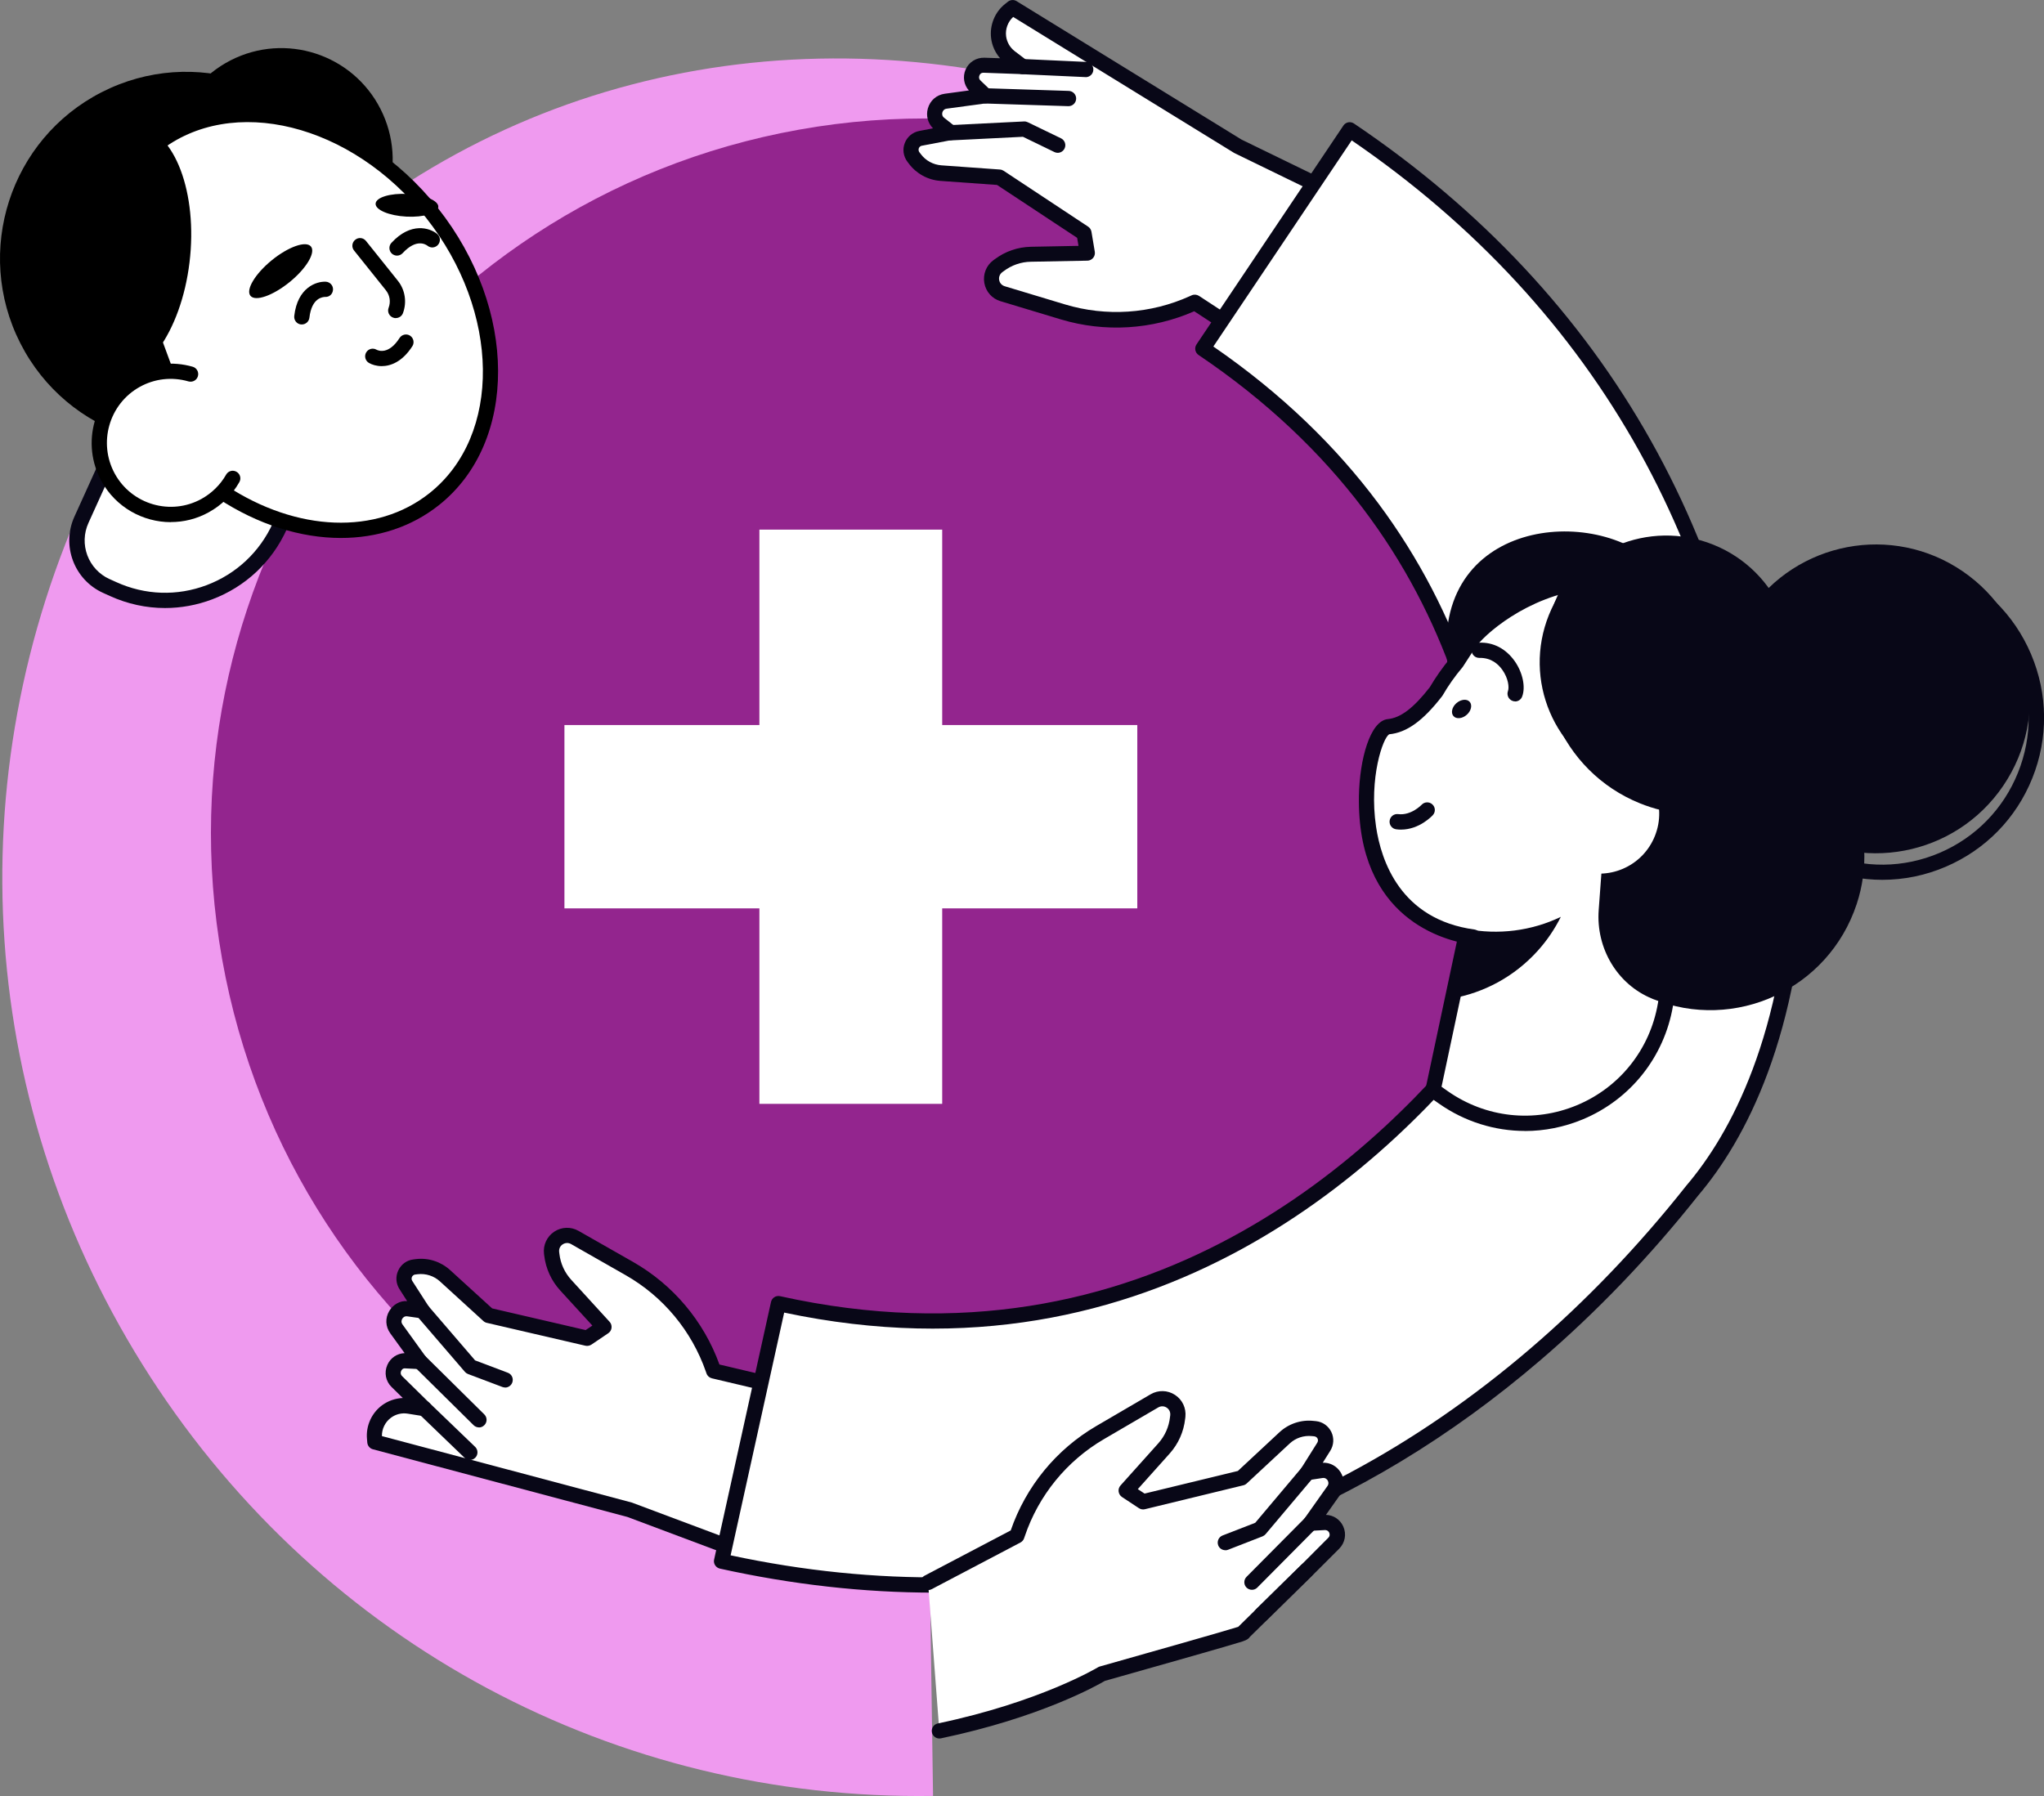 <?xml version="1.0" encoding="UTF-8"?>
<svg xmlns="http://www.w3.org/2000/svg" width="99" height="87" viewBox="0 0 99 87" fill="none">
  <rect x="0" y="0" width="99" height="87" fill="#808080" stroke="none"/>
  <g clip-path="url(#clip0_807_6240)">
    <path d="M45.192 86.997C29.818 87.226 15.647 79.639 7.283 66.702C-1.077 53.764 -2.198 37.696 4.288 23.719L4.329 23.631L11.103 9.518L24.884 16.166L18.136 30.23C13.906 39.382 14.647 49.893 20.12 58.36C25.6 66.842 34.889 71.815 44.968 71.664L45.192 86.993V86.997Z" fill="#EF9AEF"></path>
    <path d="M65.744 26.267L51.366 20.107C42.165 16.313 32.883 17.334 25.898 22.909C18.744 28.622 15.495 38.157 17.21 48.414L2.415 50.899C-0.214 35.174 5.07 20.31 16.55 11.144C27.768 2.189 42.936 0.344 57.126 6.219L57.211 6.256L71.637 12.438L65.74 26.267H65.744Z" fill="#EF9AEF"></path>
    <path d="M38.693 6.282C19.941 9.636 7.41 27.664 10.758 46.462C14.103 65.256 32.081 77.82 50.829 74.466C69.577 71.105 82.112 53.084 78.767 34.29C75.418 15.492 57.437 2.925 38.693 6.282Z" fill="#93258E"></path>
    <path d="M42.136 68.199L34.558 66.406L34.529 66.321C33.81 64.258 32.371 62.527 30.48 61.448L27.832 59.939C27.293 59.632 26.637 60.069 26.711 60.686L26.722 60.775C26.788 61.326 27.024 61.843 27.397 62.25L29.244 64.272L28.429 64.823L23.65 63.714L21.548 61.795C21.175 61.455 20.678 61.296 20.176 61.355L20.062 61.37C19.645 61.418 19.424 61.891 19.652 62.242L20.456 63.492L19.778 63.396C19.239 63.319 18.874 63.929 19.192 64.369L20.331 65.947L19.652 65.914C19.114 65.888 18.83 66.543 19.214 66.92L20.541 68.225L19.804 68.107C19.42 68.044 19.026 68.14 18.712 68.369C18.303 68.672 18.082 69.164 18.13 69.671L18.144 69.848L30.505 73.135L38.744 76.226" fill="white"></path>
    <path d="M38.755 76.596C38.71 76.596 38.666 76.588 38.626 76.574L30.387 73.483L18.063 70.207C17.912 70.166 17.805 70.037 17.79 69.885L17.775 69.707C17.716 69.075 17.997 68.45 18.506 68.073C18.797 67.859 19.147 67.737 19.509 67.722L18.966 67.189C18.679 66.909 18.598 66.491 18.76 66.121C18.907 65.781 19.232 65.563 19.597 65.548L18.904 64.59C18.668 64.265 18.649 63.847 18.856 63.503C19.044 63.193 19.368 63.004 19.719 63.026L19.35 62.45C19.173 62.176 19.151 61.836 19.291 61.54C19.431 61.244 19.704 61.044 20.029 61.008L20.143 60.993C20.748 60.919 21.356 61.118 21.806 61.529L23.838 63.381L28.366 64.431L28.691 64.213L27.131 62.509C26.703 62.039 26.438 61.459 26.36 60.826L26.349 60.738C26.298 60.312 26.489 59.902 26.843 59.665C27.197 59.429 27.651 59.414 28.02 59.625L30.668 61.133C32.604 62.239 34.086 63.999 34.846 66.099L42.228 67.844C42.428 67.892 42.549 68.092 42.501 68.288C42.453 68.487 42.254 68.609 42.059 68.561L34.481 66.768C34.359 66.739 34.259 66.65 34.219 66.531L34.189 66.446C33.5 64.468 32.12 62.808 30.306 61.773L27.658 60.264C27.529 60.19 27.378 60.198 27.253 60.279C27.127 60.36 27.065 60.497 27.083 60.649L27.094 60.738C27.149 61.215 27.352 61.654 27.677 62.006L29.524 64.028C29.598 64.106 29.631 64.213 29.62 64.32C29.609 64.428 29.55 64.524 29.462 64.583L28.647 65.134C28.562 65.189 28.459 65.211 28.355 65.189L23.576 64.08C23.513 64.065 23.458 64.036 23.41 63.991L21.308 62.072C21.017 61.806 20.622 61.68 20.228 61.725L20.113 61.74C20.014 61.751 19.97 61.821 19.955 61.854C19.94 61.884 19.914 61.965 19.966 62.046L20.77 63.296C20.847 63.418 20.847 63.574 20.77 63.696C20.692 63.818 20.549 63.884 20.408 63.862L19.73 63.766C19.582 63.744 19.509 63.84 19.483 63.884C19.457 63.928 19.409 64.039 19.494 64.158L20.633 65.737C20.718 65.851 20.726 66.003 20.659 66.128C20.593 66.254 20.46 66.332 20.316 66.321L19.638 66.287C19.494 66.269 19.446 66.376 19.427 66.417C19.409 66.457 19.38 66.565 19.475 66.661L20.803 67.966C20.917 68.081 20.947 68.254 20.873 68.399C20.799 68.543 20.644 68.624 20.486 68.598L19.748 68.48C19.461 68.432 19.166 68.506 18.937 68.676C18.657 68.883 18.491 69.219 18.498 69.567L30.605 72.787L38.88 75.889C39.072 75.96 39.168 76.174 39.098 76.367C39.042 76.514 38.902 76.607 38.751 76.607L38.755 76.596Z" fill="#080717"></path>
    <path d="M24.467 66.842L22.793 66.21L20.455 63.492" fill="white"></path>
    <path d="M24.468 67.212C24.423 67.212 24.379 67.204 24.339 67.19L22.664 66.558C22.605 66.535 22.554 66.498 22.517 66.454L20.179 63.736C20.046 63.581 20.065 63.348 20.216 63.215C20.371 63.082 20.603 63.097 20.736 63.252L23.011 65.899L24.597 66.498C24.788 66.569 24.884 66.783 24.811 66.975C24.755 67.123 24.615 67.216 24.464 67.216L24.468 67.212Z" fill="#080717"></path>
    <path d="M23.196 69.145C23.104 69.145 23.008 69.108 22.938 69.038L20.076 66.21C19.932 66.065 19.928 65.832 20.076 65.688C20.22 65.544 20.452 65.54 20.596 65.688L23.458 68.517C23.602 68.661 23.605 68.894 23.458 69.038C23.384 69.112 23.292 69.149 23.196 69.149V69.145Z" fill="#080717"></path>
    <path d="M22.758 70.724C22.666 70.724 22.574 70.691 22.504 70.621L20.291 68.491C20.144 68.351 20.14 68.114 20.28 67.97C20.42 67.822 20.653 67.818 20.8 67.959L23.013 70.088C23.16 70.229 23.164 70.466 23.024 70.61C22.95 70.687 22.854 70.724 22.758 70.724Z" fill="#080717"></path>
    <path d="M64.4 18.924L57.876 14.657L57.795 14.694C55.811 15.592 53.569 15.744 51.482 15.112L48.565 14.232C47.971 14.054 47.834 13.274 48.329 12.901L48.399 12.849C48.841 12.516 49.376 12.331 49.929 12.32L52.665 12.268L52.503 11.3L48.41 8.593L45.574 8.39C45.072 8.353 44.611 8.101 44.309 7.698L44.239 7.606C43.988 7.269 44.172 6.781 44.586 6.704L46.042 6.426L45.508 6.001C45.08 5.665 45.268 4.977 45.806 4.903L47.731 4.641L47.241 4.171C46.85 3.798 47.126 3.139 47.665 3.158L49.523 3.225L48.93 2.773C48.62 2.537 48.417 2.186 48.369 1.801C48.306 1.298 48.509 0.795 48.907 0.481L49.048 0.37L59.945 7.077L67.859 10.93" fill="white"></path>
    <path d="M64.399 19.293C64.329 19.293 64.259 19.275 64.196 19.234L57.842 15.078C55.803 15.973 53.509 16.114 51.374 15.47L48.457 14.59C48.048 14.468 47.749 14.128 47.675 13.707C47.602 13.285 47.767 12.864 48.11 12.608L48.181 12.557C48.689 12.176 49.291 11.969 49.928 11.954L52.237 11.91L52.171 11.521L48.291 8.959L45.551 8.763C44.943 8.719 44.386 8.416 44.017 7.924L43.947 7.831C43.752 7.569 43.704 7.232 43.822 6.929C43.94 6.626 44.201 6.408 44.519 6.345L45.19 6.216C44.939 5.964 44.843 5.609 44.939 5.258C45.046 4.87 45.359 4.596 45.758 4.541L46.927 4.382C46.683 4.108 46.621 3.72 46.764 3.38C46.919 3.01 47.284 2.784 47.679 2.796L48.439 2.821C48.203 2.552 48.048 2.211 48.004 1.849C47.926 1.22 48.184 0.585 48.678 0.193L48.818 0.082C48.94 -0.014 49.11 -0.026 49.239 0.056L60.136 6.763L68.017 10.597C68.201 10.686 68.275 10.908 68.186 11.093C68.098 11.277 67.876 11.355 67.692 11.263L59.778 7.41L49.073 0.821C48.818 1.054 48.686 1.405 48.73 1.753C48.767 2.038 48.918 2.304 49.147 2.478L49.74 2.929C49.869 3.025 49.917 3.195 49.866 3.346C49.81 3.498 49.663 3.605 49.504 3.591L47.646 3.524C47.495 3.52 47.454 3.616 47.439 3.657C47.421 3.698 47.391 3.805 47.491 3.901L47.981 4.371C48.085 4.471 48.121 4.618 48.077 4.752C48.033 4.888 47.915 4.984 47.775 5.003L45.85 5.265C45.702 5.284 45.658 5.399 45.643 5.447C45.629 5.495 45.614 5.617 45.728 5.705L46.267 6.131C46.381 6.219 46.429 6.367 46.396 6.508C46.362 6.648 46.248 6.755 46.108 6.781L44.651 7.059C44.552 7.077 44.515 7.151 44.504 7.181C44.493 7.21 44.471 7.292 44.53 7.373L44.6 7.465C44.836 7.783 45.201 7.979 45.595 8.009L48.431 8.212C48.494 8.216 48.557 8.238 48.608 8.271L52.702 10.978C52.786 11.033 52.845 11.122 52.864 11.226L53.026 12.194C53.044 12.302 53.015 12.409 52.945 12.494C52.875 12.575 52.775 12.627 52.668 12.627L49.932 12.679C49.453 12.686 48.999 12.845 48.616 13.133L48.545 13.185C48.428 13.274 48.368 13.415 48.394 13.562C48.42 13.71 48.52 13.821 48.664 13.866L51.581 14.746C53.579 15.348 55.729 15.208 57.636 14.343L57.717 14.306C57.831 14.254 57.964 14.265 58.071 14.332L64.594 18.598C64.764 18.709 64.812 18.939 64.701 19.108C64.631 19.216 64.513 19.275 64.392 19.275L64.399 19.293Z" fill="#080717"></path>
    <path d="M51.233 7.033L49.618 6.249L46.045 6.426" fill="white"></path>
    <path d="M51.23 7.403C51.175 7.403 51.123 7.391 51.071 7.366L49.545 6.626L46.063 6.8C45.85 6.811 45.687 6.652 45.676 6.449C45.665 6.245 45.824 6.071 46.027 6.06L49.6 5.883C49.659 5.879 49.722 5.894 49.777 5.92L51.389 6.7C51.573 6.789 51.65 7.011 51.562 7.192C51.499 7.325 51.366 7.403 51.23 7.403Z" fill="#080717"></path>
    <path d="M51.754 5.143C51.754 5.143 51.746 5.143 51.743 5.143L47.723 5.014C47.52 5.006 47.358 4.836 47.365 4.633C47.373 4.43 47.557 4.26 47.745 4.274L51.765 4.404C51.968 4.411 52.13 4.581 52.123 4.785C52.115 4.984 51.953 5.143 51.754 5.143Z" fill="#080717"></path>
    <path d="M52.59 3.735C52.59 3.735 52.579 3.735 52.572 3.735L49.507 3.594C49.304 3.583 49.146 3.413 49.157 3.21C49.164 3.006 49.352 2.847 49.54 2.858L52.605 2.999C52.808 3.01 52.966 3.18 52.955 3.383C52.948 3.583 52.782 3.738 52.586 3.738L52.59 3.735Z" fill="#080717"></path>
    <path d="M85.312 41.825C84.511 26.836 77.615 14.546 65.365 6.286L58.251 16.886C72.088 26.218 73.36 40.235 72.464 49.164C67.209 56.064 55.674 67.138 37.696 63.148L34.941 75.623C49.357 78.821 62.99 75.353 74.367 65.6C77.468 62.941 79.994 60.15 81.956 57.672C87.491 51.169 87.082 40.871 87.189 40.657L85.345 42.701C85.334 42.409 85.323 42.121 85.308 41.825H85.312Z" fill="white"></path>
    <path d="M45.242 77.15C41.842 77.15 38.379 76.762 34.868 75.986C34.772 75.963 34.691 75.908 34.636 75.823C34.581 75.738 34.566 75.638 34.588 75.546L37.343 63.071C37.387 62.871 37.582 62.745 37.782 62.789C55.468 66.716 66.863 55.89 72.114 49.024C73.054 39.437 71.362 26.17 58.053 17.197C57.883 17.082 57.839 16.853 57.953 16.683L65.067 6.082C65.181 5.912 65.41 5.868 65.579 5.983C77.922 14.305 84.877 26.688 85.685 41.788L86.927 40.413C87.053 40.276 87.259 40.25 87.411 40.357C87.54 40.446 87.595 40.605 87.558 40.753C87.551 40.812 87.547 40.99 87.54 41.175C87.252 50.207 84.501 55.265 82.248 57.916C79.917 60.859 77.347 63.544 74.614 65.884C65.919 73.342 55.91 77.154 45.245 77.154L45.242 77.15ZM35.385 75.342C49.549 78.378 62.939 74.913 74.131 65.319C76.827 63.008 79.364 60.357 81.672 57.439C83.815 54.922 86.411 50.159 86.78 41.666L85.626 42.946C85.526 43.056 85.368 43.097 85.228 43.045C85.087 42.994 84.992 42.861 84.984 42.713C84.973 42.424 84.962 42.136 84.947 41.844C84.162 27.099 77.428 14.989 65.469 6.8L58.768 16.786C72.147 25.997 73.81 39.477 72.837 49.198C72.829 49.264 72.804 49.331 72.763 49.386C67.468 56.341 55.932 67.389 37.981 63.584L35.388 75.338L35.385 75.342Z" fill="#080717"></path>
    <path d="M70.228 32.967C68.786 25.446 76.707 24.337 80.015 27.177C80.314 27.435 80.727 27.509 81.059 27.698C81.059 28.264 80.952 28.818 80.723 29.34C79.451 32.242 72.419 37.496 70.228 32.967Z" fill="#080717"></path>
    <path d="M69.908 53.158L69.406 52.807L71.648 42.273L81.402 44.362L80.665 48.669C79.806 53.668 74.049 56.072 69.908 53.162V53.158Z" fill="white"></path>
    <path d="M73.861 54.785C72.397 54.785 70.944 54.337 69.697 53.461L69.196 53.11C69.074 53.025 69.015 52.873 69.048 52.729L71.29 42.195C71.309 42.099 71.368 42.014 71.449 41.962C71.53 41.91 71.63 41.888 71.725 41.91L81.479 43.999C81.671 44.04 81.8 44.229 81.767 44.425L81.029 48.732C80.606 51.206 78.972 53.258 76.663 54.223C75.756 54.6 74.805 54.788 73.861 54.788V54.785ZM69.819 52.644L70.118 52.855C71.962 54.149 74.299 54.404 76.376 53.539C78.452 52.674 79.919 50.829 80.299 48.606L80.978 44.65L71.932 42.713L69.819 52.648V52.644Z" fill="#080717"></path>
    <path d="M80.915 46.979C82.291 46.44 83.574 45.571 84.64 44.388C88.21 40.42 87.915 34.482 84.164 30.929C78.01 25.102 71.977 29.875 71.125 31.199C70.925 31.509 70.73 31.809 70.542 32.097C70.166 32.545 69.838 33.014 69.554 33.502C68.801 34.471 68.071 35.122 67.256 35.199C66.006 35.322 64.505 44.458 71.364 45.393" fill="white"></path>
    <path d="M80.916 47.349C80.769 47.349 80.629 47.261 80.573 47.116C80.499 46.928 80.592 46.713 80.783 46.636C82.159 46.096 83.365 45.257 84.368 44.14C87.775 40.35 87.576 34.667 83.91 31.199C81.72 29.125 79.341 28.226 76.849 28.529C73.932 28.884 71.83 30.789 71.435 31.402C71.236 31.713 71.04 32.016 70.849 32.305C70.841 32.316 70.834 32.327 70.823 32.338C70.465 32.763 70.144 33.218 69.871 33.691C69.864 33.706 69.853 33.721 69.842 33.732C68.92 34.922 68.131 35.488 67.29 35.569C66.991 35.71 66.298 37.669 66.648 40.043C66.892 41.696 67.832 44.539 71.413 45.027C71.616 45.057 71.756 45.242 71.73 45.445C71.701 45.648 71.516 45.785 71.313 45.763C69.993 45.582 65.704 44.532 65.819 38.535C65.852 36.804 66.353 34.919 67.22 34.834C67.84 34.774 68.466 34.297 69.248 33.295C69.54 32.8 69.875 32.323 70.248 31.876C70.432 31.595 70.624 31.299 70.819 30.996C71.424 30.056 73.788 28.152 76.764 27.79C79.489 27.461 82.063 28.422 84.423 30.655C88.38 34.401 88.598 40.539 84.921 44.628C83.84 45.83 82.539 46.736 81.06 47.316C81.016 47.334 80.971 47.342 80.924 47.342L80.916 47.349Z" fill="#080717"></path>
    <path d="M67.852 40.188C67.778 40.188 67.704 40.184 67.627 40.173C67.424 40.147 67.28 39.962 67.306 39.759C67.332 39.555 67.516 39.411 67.719 39.437C68.353 39.515 68.847 38.99 68.855 38.986C68.991 38.838 69.223 38.827 69.374 38.964C69.526 39.1 69.537 39.334 69.4 39.485C69.371 39.515 68.755 40.188 67.852 40.188Z" fill="#080717"></path>
    <path d="M73.385 33.976C73.341 33.976 73.296 33.969 73.252 33.95C73.061 33.876 72.968 33.662 73.038 33.473C73.101 33.307 73.061 32.863 72.762 32.445C72.566 32.172 72.231 31.861 71.659 31.869C71.656 31.869 71.652 31.869 71.644 31.869C71.445 31.869 71.283 31.713 71.276 31.514C71.268 31.31 71.427 31.14 71.63 31.133C72.327 31.099 72.935 31.425 73.359 32.02C73.75 32.571 73.901 33.281 73.724 33.743C73.669 33.891 73.529 33.98 73.381 33.98L73.385 33.976Z" fill="#080717"></path>
    <path d="M71.04 34.626C70.822 34.819 70.535 34.844 70.398 34.689C70.262 34.534 70.324 34.249 70.542 34.061C70.76 33.872 71.047 33.843 71.184 33.998C71.32 34.153 71.257 34.438 71.04 34.626Z" fill="#080717"></path>
    <path d="M71.022 44.998L70.303 48.37C71.859 48.096 73.338 47.323 74.481 46.055C74.938 45.549 75.307 44.994 75.598 44.414C74.171 45.101 72.56 45.297 71.022 44.998Z" fill="#080717"></path>
    <path d="M97.023 38.067C99.343 34.654 98.465 30 95.06 27.674C91.656 25.347 87.015 26.228 84.694 29.641C82.373 33.055 83.252 37.708 86.656 40.035C90.061 42.361 94.702 41.48 97.023 38.067Z" fill="#080717"></path>
    <path d="M91.168 42.62C90.18 42.62 89.188 42.428 88.244 42.047C86.304 41.263 84.785 39.77 83.966 37.84C83.147 35.91 83.125 33.776 83.907 31.831C84.689 29.887 86.179 28.363 88.104 27.542C90.029 26.721 92.156 26.699 94.096 27.483C96.036 28.267 97.555 29.761 98.374 31.691C99.192 33.621 99.215 35.754 98.433 37.699C97.651 39.644 96.161 41.167 94.236 41.988C93.252 42.41 92.212 42.62 91.172 42.62H91.168ZM91.164 27.657C90.224 27.657 89.28 27.849 88.388 28.23C86.643 28.973 85.297 30.352 84.589 32.116C83.129 35.751 84.892 39.903 88.517 41.367C90.272 42.077 92.201 42.058 93.941 41.315C95.682 40.572 97.031 39.193 97.74 37.429C98.448 35.669 98.429 33.736 97.688 31.99C96.947 30.241 95.571 28.892 93.812 28.182C92.957 27.834 92.061 27.664 91.161 27.664L91.164 27.657Z" fill="#080717"></path>
    <path d="M78.048 35.724C80.246 33.883 83.425 33.373 86.22 34.785C89.483 36.438 91.08 40.32 89.926 43.8C88.554 47.933 84.022 49.993 80.054 48.392C80.043 48.388 80.032 48.385 80.021 48.377C78.321 47.682 77.296 45.922 77.432 44.084L78.048 35.724Z" fill="#080717"></path>
    <path d="M75.02 29.79C73.755 32.937 75.274 36.516 78.413 37.784C81.551 39.052 85.121 37.529 86.385 34.383C87.65 31.236 86.131 27.657 82.993 26.389C79.855 25.121 76.285 26.644 75.02 29.79Z" fill="#080717"></path>
    <path d="M74.777 38.328C74.179 39.818 74.898 41.511 76.381 42.11C77.867 42.709 79.556 41.988 80.153 40.498C80.751 39.008 80.032 37.315 78.549 36.716C77.063 36.117 75.374 36.838 74.777 38.324V38.328Z" fill="white"></path>
    <path d="M81.978 38.49C81.845 38.816 81.694 39.126 81.524 39.426C80.823 39.359 80.119 39.193 79.433 38.916C75.612 37.374 73.761 33.014 75.299 29.184C75.432 28.859 75.583 28.548 75.753 28.248C76.453 28.315 77.158 28.482 77.844 28.759C81.664 30.301 83.515 34.66 81.974 38.49H81.978Z" fill="#080717"></path>
    <path d="M5.473 28.53L5.141 28.379C3.929 27.827 3.391 26.393 3.942 25.177L10.725 10.199L18.807 13.879L13.547 25.494C12.155 28.567 8.537 29.929 5.472 28.534L5.473 28.53Z" fill="white"></path>
    <path d="M7.993 29.454C7.082 29.454 6.175 29.258 5.323 28.87L4.987 28.718C3.59 28.082 2.97 26.426 3.604 25.028L10.39 10.046C10.43 9.958 10.504 9.887 10.596 9.854C10.688 9.821 10.788 9.824 10.877 9.865L18.96 13.544C19.144 13.629 19.229 13.847 19.144 14.032L13.886 25.646C13.17 27.224 11.887 28.426 10.272 29.036C9.531 29.314 8.764 29.454 7.996 29.454H7.993ZM5.293 28.045L5.629 28.197C7.023 28.833 8.579 28.885 10.01 28.345C11.441 27.805 12.58 26.74 13.215 25.342L18.322 14.065L10.914 10.693L4.283 25.335C4.058 25.834 4.04 26.389 4.231 26.903C4.423 27.413 4.803 27.82 5.297 28.049L5.293 28.045Z" fill="#080717"></path>
    <path d="M17.049 8.412C19.309 12.86 17.55 18.302 13.114 20.573C8.677 22.839 3.249 21.076 0.985 16.628C-1.276 12.18 0.487 6.733 4.923 4.467C9.36 2.2 14.788 3.964 17.052 8.412H17.049Z" fill="black"></path>
    <path d="M18.43 5.28C19.784 7.942 18.729 11.2 16.078 12.556C13.423 13.913 10.174 12.856 8.82 10.197C7.467 7.535 8.522 4.278 11.173 2.921C13.828 1.564 17.077 2.622 18.43 5.28Z" fill="black"></path>
    <path d="M5.484 17.167C4.064 13.289 4.724 9.251 7.486 7.055C11.167 4.126 17.181 5.587 20.924 10.316C24.667 15.045 24.715 21.249 21.035 24.177C18.276 26.374 14.201 26.1 10.757 23.834" fill="white"></path>
    <path d="M16.51 26.06C14.567 26.06 12.491 25.416 10.554 24.141C10.385 24.03 10.337 23.8 10.447 23.63C10.558 23.46 10.787 23.412 10.956 23.523C14.382 25.779 18.243 25.923 20.803 23.889C24.317 21.094 24.239 15.108 20.633 10.545C17.023 5.983 11.229 4.548 7.711 7.343C5.156 9.377 4.414 13.181 5.827 17.038C5.897 17.23 5.797 17.441 5.609 17.511C5.417 17.581 5.207 17.482 5.137 17.293C3.614 13.133 4.444 9 7.258 6.763C11.089 3.712 17.351 5.202 21.212 10.083C25.073 14.964 25.099 21.416 21.264 24.466C19.925 25.531 18.273 26.06 16.51 26.06Z" fill="black"></path>
    <path d="M18.192 9.865C18.177 10.168 18.844 10.449 19.681 10.493C20.522 10.538 21.212 10.327 21.23 10.024C21.245 9.72 20.578 9.439 19.741 9.395C18.903 9.351 18.21 9.561 18.192 9.865Z" fill="black"></path>
    <path d="M12.13 14.328C12.366 14.62 13.214 14.324 14.025 13.666C14.837 13.008 15.297 12.235 15.062 11.943C14.825 11.651 13.977 11.946 13.166 12.604C12.358 13.263 11.894 14.035 12.13 14.328Z" fill="black"></path>
    <path d="M19.169 15.411C19.125 15.411 19.081 15.403 19.037 15.385C18.845 15.311 18.749 15.1 18.823 14.908C18.933 14.62 18.882 14.302 18.69 14.061L17.148 12.135C17.019 11.976 17.045 11.743 17.207 11.614C17.366 11.484 17.598 11.51 17.727 11.673L19.269 13.599C19.623 14.039 19.715 14.642 19.516 15.17C19.461 15.318 19.32 15.407 19.173 15.407L19.169 15.411Z" fill="black"></path>
    <path d="M14.617 15.717C14.617 15.717 14.588 15.717 14.577 15.717C14.374 15.695 14.23 15.511 14.252 15.307C14.407 13.924 15.329 13.621 15.786 13.647C15.989 13.662 16.144 13.836 16.129 14.039C16.114 14.242 15.956 14.398 15.742 14.383C15.639 14.39 15.097 14.416 14.986 15.389C14.964 15.577 14.805 15.717 14.621 15.717H14.617Z" fill="black"></path>
    <path d="M19.231 12.383C19.143 12.383 19.051 12.35 18.98 12.287C18.829 12.146 18.822 11.913 18.958 11.765C19.899 10.741 20.817 11.037 21.175 11.333C21.33 11.466 21.352 11.699 21.219 11.854C21.09 12.009 20.861 12.032 20.703 11.902C20.614 11.836 20.161 11.547 19.5 12.264C19.427 12.342 19.327 12.383 19.228 12.383H19.231Z" fill="black"></path>
    <path d="M18.49 17.736C18.235 17.736 18.018 17.666 17.87 17.581C17.693 17.478 17.634 17.252 17.734 17.075C17.833 16.901 18.058 16.838 18.232 16.938C18.328 16.99 18.829 17.193 19.353 16.372C19.463 16.202 19.692 16.15 19.862 16.261C20.031 16.372 20.083 16.601 19.972 16.771C19.493 17.518 18.932 17.736 18.482 17.736H18.49Z" fill="black"></path>
    <path d="M4.109 12.08L6.93 13.976L8.634 18.602L5.761 19.863L2.357 14.213L4.109 12.08Z" fill="black"></path>
    <path d="M9.179 12.712C8.77 16.08 6.989 18.568 5.196 18.269C3.404 17.969 2.287 15 2.693 11.632C3.098 8.264 4.883 5.775 6.675 6.075C8.464 6.374 9.585 9.343 9.179 12.712Z" fill="black"></path>
    <path d="M11.274 23.175C10.968 23.712 10.518 24.174 9.94 24.492C8.265 25.416 6.16 24.81 5.238 23.131C4.316 21.453 4.921 19.341 6.595 18.417C7.432 17.955 8.376 17.873 9.228 18.121" fill="white"></path>
    <path d="M8.276 25.294C6.926 25.294 5.614 24.577 4.917 23.312C4.423 22.414 4.308 21.378 4.592 20.391C4.876 19.404 5.525 18.591 6.421 18.095C7.317 17.6 8.354 17.485 9.335 17.766C9.53 17.822 9.644 18.029 9.585 18.225C9.53 18.421 9.323 18.531 9.128 18.476C8.335 18.247 7.498 18.339 6.775 18.738C5.282 19.563 4.74 21.452 5.562 22.95C6.388 24.447 8.272 24.991 9.762 24.166C10.26 23.889 10.673 23.482 10.953 22.991C11.053 22.813 11.278 22.75 11.455 22.854C11.632 22.953 11.695 23.179 11.591 23.357C11.245 23.97 10.732 24.473 10.116 24.813C9.53 25.139 8.899 25.29 8.272 25.29L8.276 25.294Z" fill="black"></path>
    <path d="M44.949 76.654L49.253 74.392L49.282 74.307C49.979 72.24 51.403 70.491 53.283 69.393L55.916 67.855C56.451 67.54 57.115 67.973 57.045 68.591L57.034 68.679C56.975 69.23 56.742 69.748 56.374 70.162L54.545 72.203L55.363 72.743L60.128 71.585L62.211 69.648C62.58 69.304 63.078 69.138 63.58 69.193L63.694 69.204C64.111 69.249 64.339 69.718 64.114 70.073L63.325 71.33L64 71.227C64.538 71.145 64.911 71.752 64.594 72.195L63.469 73.785L64.147 73.748C64.686 73.719 64.977 74.37 64.594 74.75L63.277 76.067L60.176 79.113C60.559 79.047 53.361 81.077 53.361 81.077C53.361 81.077 50.569 82.777 45.495 83.842" fill="white"></path>
    <path d="M45.499 84.216C45.329 84.216 45.175 84.097 45.138 83.924C45.097 83.724 45.222 83.528 45.422 83.487C50.367 82.452 53.147 80.785 53.173 80.77C53.203 80.751 53.232 80.74 53.265 80.729C55.71 80.038 59.361 79.002 59.973 78.806L63.023 75.808L64.336 74.492C64.432 74.395 64.398 74.288 64.38 74.248C64.362 74.207 64.31 74.118 64.17 74.118L63.491 74.155C63.351 74.163 63.215 74.089 63.148 73.967C63.082 73.845 63.089 73.689 63.17 73.575L64.295 71.985C64.38 71.863 64.328 71.752 64.303 71.711C64.277 71.671 64.203 71.574 64.055 71.597L63.381 71.7C63.237 71.722 63.097 71.659 63.016 71.537C62.938 71.415 62.934 71.26 63.016 71.138L63.805 69.881C63.856 69.796 63.831 69.718 63.816 69.689C63.801 69.659 63.757 69.589 63.657 69.578L63.543 69.567C63.148 69.526 62.757 69.655 62.466 69.925L60.383 71.863C60.335 71.907 60.279 71.937 60.217 71.951L55.452 73.109C55.352 73.135 55.246 73.112 55.161 73.057L54.342 72.517C54.254 72.458 54.195 72.362 54.18 72.255C54.165 72.147 54.198 72.04 54.272 71.959L56.101 69.918C56.422 69.559 56.617 69.119 56.669 68.642L56.68 68.554C56.695 68.406 56.632 68.269 56.507 68.188C56.381 68.106 56.23 68.103 56.101 68.177L53.468 69.715C51.665 70.768 50.3 72.443 49.633 74.425L49.603 74.51C49.574 74.603 49.508 74.677 49.426 74.721L45.123 76.984C44.942 77.08 44.721 77.01 44.625 76.828C44.529 76.647 44.599 76.425 44.78 76.329L48.954 74.137C49.688 72.007 51.16 70.21 53.099 69.079L55.732 67.54C56.101 67.326 56.551 67.337 56.909 67.57C57.267 67.803 57.458 68.21 57.414 68.635L57.403 68.724C57.333 69.356 57.075 69.94 56.651 70.413L55.109 72.136L55.437 72.351L59.955 71.256L61.968 69.382C62.414 68.968 63.016 68.764 63.624 68.831L63.738 68.842C64.063 68.875 64.34 69.075 64.483 69.367C64.623 69.659 64.605 69.999 64.432 70.277L64.067 70.857C64.417 70.842 64.745 71.016 64.937 71.327C65.147 71.671 65.136 72.088 64.904 72.417L64.222 73.382C64.587 73.394 64.911 73.608 65.062 73.948C65.225 74.314 65.147 74.732 64.867 75.017L63.55 76.333L60.534 79.295C60.449 79.435 60.242 79.498 60.017 79.564C59.829 79.62 59.564 79.701 59.239 79.794C58.598 79.979 57.746 80.226 56.89 80.467C55.345 80.907 53.804 81.343 53.516 81.424C53.125 81.653 50.374 83.203 45.576 84.208C45.551 84.212 45.525 84.216 45.499 84.216Z" fill="#080717"></path>
    <path d="M59.346 74.725L61.013 74.074L63.321 71.334" fill="white"></path>
    <path d="M59.346 75.094C59.199 75.094 59.059 75.006 59.003 74.858C58.93 74.669 59.026 74.455 59.214 74.381L60.796 73.767L63.045 71.098C63.174 70.942 63.41 70.92 63.565 71.053C63.72 71.186 63.738 71.419 63.609 71.575L61.301 74.314C61.26 74.362 61.209 74.399 61.153 74.422L59.483 75.072C59.439 75.091 59.394 75.098 59.35 75.098L59.346 75.094Z" fill="#080717"></path>
    <path d="M60.637 77.013C60.545 77.013 60.449 76.976 60.375 76.906C60.232 76.762 60.232 76.529 60.375 76.385L63.211 73.527C63.355 73.382 63.587 73.382 63.731 73.527C63.875 73.671 63.875 73.904 63.731 74.048L60.895 76.906C60.822 76.98 60.73 77.013 60.634 77.013H60.637Z" fill="#080717"></path>
    <path d="M61.09 78.588C60.994 78.588 60.898 78.551 60.828 78.477C60.684 78.333 60.688 78.097 60.836 77.956L63.026 75.804C63.174 75.66 63.406 75.664 63.546 75.811C63.69 75.956 63.686 76.192 63.539 76.333L61.348 78.485C61.278 78.555 61.182 78.592 61.09 78.592V78.588Z" fill="#080717"></path>
    <path d="M45.635 25.656H36.781V53.472H45.635V25.656Z" fill="white"></path>
    <path d="M55.084 35.122H27.338V44.003H55.084V35.122Z" fill="white"></path>
  </g>
  <defs>
    <clipPath id="clip0_807_6240">
      <rect width="99" height="87" fill="white"></rect>
    </clipPath>
  </defs>
</svg>

